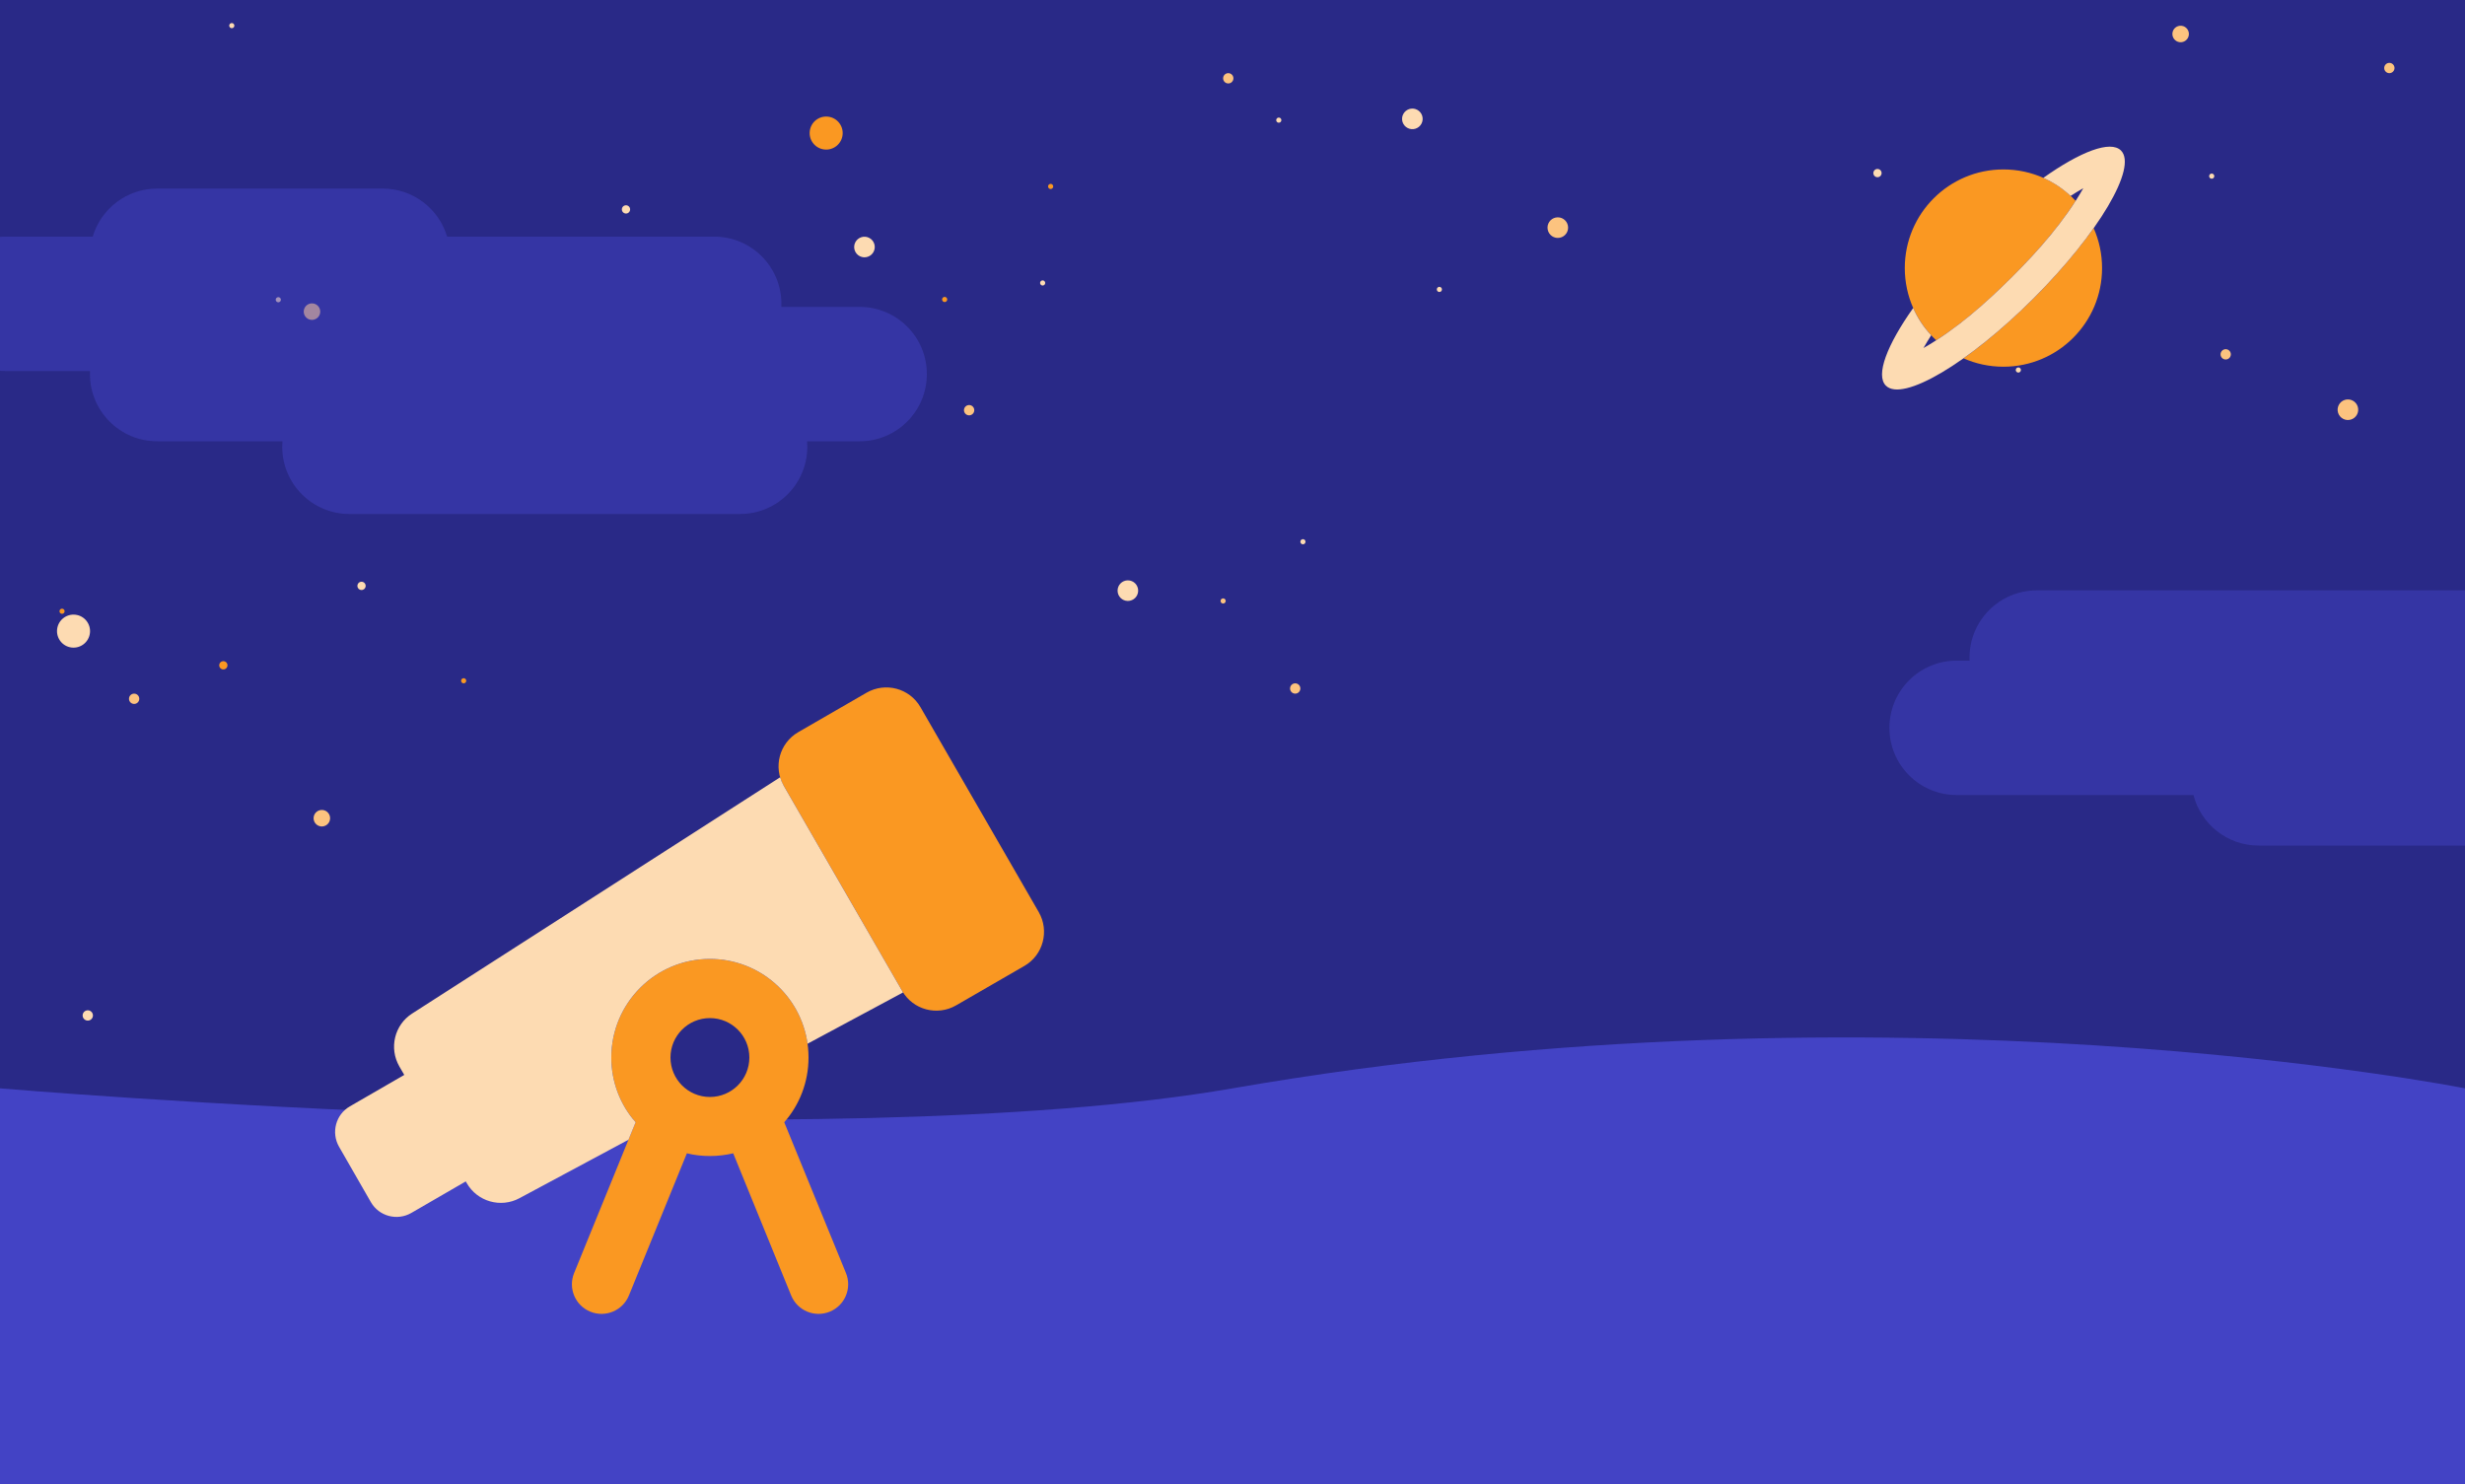 <?xml version="1.0" encoding="UTF-8"?>
<!-- Generated by Pixelmator Pro 3.3.5 -->
<svg width="2000" height="1204" viewBox="0 0 2000 1204" xmlns="http://www.w3.org/2000/svg">
    <path id="Rectangle" fill="#292987" fill-rule="evenodd" stroke="none" d="M 0 1204 L 2000 1204 L 2000 0 L 0 0 Z"/>
    <g id="Group">
        <path id="Ellipse" fill="#fcc37f" fill-rule="evenodd" stroke="none" d="M 1272.296 184.684 C 1272.296 180.069 1268.555 176.328 1263.94 176.328 C 1259.326 176.328 1255.585 180.069 1255.585 184.684 C 1255.585 189.298 1259.326 193.039 1263.94 193.039 C 1268.555 193.039 1272.296 189.298 1272.296 184.684 Z"/>
        <path id="Ellipse-copy-2" fill="#fddbb2" fill-rule="evenodd" stroke="none" d="M 923.465 479.206 C 923.465 474.591 919.724 470.851 915.109 470.851 C 910.495 470.851 906.754 474.591 906.754 479.206 C 906.754 483.82 910.495 487.561 915.109 487.561 C 919.724 487.561 923.465 483.82 923.465 479.206 Z"/>
        <path id="Ellipse-copy-4" fill="#fddbb2" fill-rule="evenodd" stroke="none" d="M 75.408 823.859 C 75.408 821.552 73.538 819.682 71.23 819.682 C 68.923 819.682 67.053 821.552 67.053 823.859 C 67.053 826.167 68.923 828.037 71.23 828.037 C 73.538 828.037 75.408 826.167 75.408 823.859 Z"/>
        <path id="Ellipse-copy-5" fill="#fcc37f" fill-rule="evenodd" stroke="none" d="M 1942.803 55.178 C 1942.803 52.87 1940.933 51 1938.626 51 C 1936.318 51 1934.448 52.87 1934.448 55.178 C 1934.448 57.485 1936.318 59.355 1938.626 59.355 C 1940.933 59.355 1942.803 57.485 1942.803 55.178 Z"/>
        <path id="Ellipse-copy-14" fill="#fcc37f" fill-rule="evenodd" stroke="none" d="M 1055.06 558.581 C 1055.06 556.273 1053.189 554.403 1050.882 554.403 C 1048.575 554.403 1046.704 556.273 1046.704 558.581 C 1046.704 560.888 1048.575 562.758 1050.882 562.758 C 1053.189 562.758 1055.06 560.888 1055.06 558.581 Z"/>
        <path id="Ellipse-copy-9" fill="#fddbb2" fill-rule="evenodd" stroke="none" d="M 1169.944 234.815 C 1169.944 233.662 1169.009 232.726 1167.855 232.726 C 1166.702 232.726 1165.766 233.662 1165.766 234.815 C 1165.766 235.969 1166.702 236.904 1167.855 236.904 C 1169.009 236.904 1169.944 235.969 1169.944 234.815 Z"/>
        <path id="Ellipse-copy-10" fill="#fddbb2" fill-rule="evenodd" stroke="none" d="M 1796.587 142.908 C 1796.587 141.754 1795.652 140.819 1794.498 140.819 C 1793.344 140.819 1792.409 141.754 1792.409 142.908 C 1792.409 144.061 1793.344 144.996 1794.498 144.996 C 1795.652 144.996 1796.587 144.061 1796.587 142.908 Z"/>
        <path id="Ellipse-copy-11" fill="#fa9822" fill-rule="evenodd" stroke="none" d="M 378.285 552.314 C 378.285 551.161 377.35 550.225 376.197 550.225 C 375.043 550.225 374.108 551.161 374.108 552.314 C 374.108 553.468 375.043 554.403 376.197 554.403 C 377.35 554.403 378.285 553.468 378.285 552.314 Z"/>
        <path id="Ellipse-copy-12" fill="#fcc37f" fill-rule="evenodd" stroke="none" d="M 994.484 487.561 C 994.484 486.407 993.549 485.472 992.395 485.472 C 991.242 485.472 990.306 486.407 990.306 487.561 C 990.306 488.715 991.242 489.65 992.395 489.65 C 993.549 489.65 994.484 488.715 994.484 487.561 Z"/>
        <path id="Ellipse-copy-23" fill="#fcc37f" fill-rule="evenodd" stroke="none" d="M 1000.75 63.533 C 1000.75 61.226 998.88 59.355 996.573 59.355 C 994.266 59.355 992.395 61.226 992.395 63.533 C 992.395 65.84 994.266 67.71 996.573 67.71 C 998.88 67.71 1000.75 65.84 1000.75 63.533 Z"/>
        <path id="Ellipse-copy-20" fill="#fcc37f" fill-rule="evenodd" stroke="none" d="M 113.007 566.936 C 113.007 564.629 111.136 562.758 108.829 562.758 C 106.522 562.758 104.651 564.629 104.651 566.936 C 104.651 569.243 106.522 571.113 108.829 571.113 C 111.136 571.113 113.007 569.243 113.007 566.936 Z"/>
        <path id="Ellipse-copy-19" fill="#fddbb2" fill-rule="evenodd" stroke="none" d="M 1399.713 1189.401 C 1399.713 1188.247 1398.778 1187.312 1397.624 1187.312 C 1396.471 1187.312 1395.535 1188.247 1395.535 1189.401 C 1395.535 1190.555 1396.471 1191.49 1397.624 1191.49 C 1398.778 1191.49 1399.713 1190.555 1399.713 1189.401 Z"/>
        <path id="Ellipse-copy-18" fill="#fddbb2" fill-rule="evenodd" stroke="none" d="M 227.891 243.17 C 227.891 242.017 226.956 241.082 225.802 241.082 C 224.649 241.082 223.714 242.017 223.714 243.17 C 223.714 244.324 224.649 245.259 225.802 245.259 C 226.956 245.259 227.891 244.324 227.891 243.17 Z"/>
        <path id="Ellipse-copy-17" fill="#fa9822" fill-rule="evenodd" stroke="none" d="M 854.534 151.263 C 854.534 150.109 853.599 149.174 852.445 149.174 C 851.291 149.174 850.356 150.109 850.356 151.263 C 850.356 152.417 851.291 153.352 852.445 153.352 C 853.599 153.352 854.534 152.417 854.534 151.263 Z"/>
        <path id="Ellipse-copy-15" fill="#fa9822" fill-rule="evenodd" stroke="none" d="M 52.431 495.916 C 52.431 494.763 51.496 493.828 50.342 493.828 C 49.189 493.828 48.254 494.763 48.254 495.916 C 48.254 497.07 49.189 498.005 50.342 498.005 C 51.496 498.005 52.431 497.07 52.431 495.916 Z"/>
        <path id="Ellipse-copy-13" fill="#fddbb2" fill-rule="evenodd" stroke="none" d="M 1059.237 439.518 C 1059.237 438.365 1058.302 437.43 1057.148 437.43 C 1055.995 437.43 1055.06 438.365 1055.06 439.518 C 1055.06 440.672 1055.995 441.607 1057.148 441.607 C 1058.302 441.607 1059.237 440.672 1059.237 439.518 Z"/>
        <path id="path1" fill="#fddbb2" fill-rule="evenodd" stroke="none" d="M 1153.38 100.242 C 1155.475 96.13 1153.842 91.099 1149.73 89.003 C 1145.619 86.907 1140.588 88.541 1138.492 92.652 C 1136.396 96.763 1138.03 101.795 1142.141 103.891 C 1146.252 105.986 1151.284 104.353 1153.38 100.242 Z"/>
        <path id="Ellipse-copy" fill="#fcc37f" fill-rule="evenodd" stroke="none" d="M 1912.444 336.208 C 1914.539 332.097 1912.906 327.065 1908.794 324.97 C 1904.683 322.874 1899.652 324.508 1897.556 328.619 C 1895.46 332.73 1897.094 337.762 1901.205 339.857 C 1905.316 341.953 1910.348 340.319 1912.444 336.208 Z"/>
        <path id="path2" fill="#fddbb2" fill-rule="evenodd" stroke="none" d="M 708.839 204.211 C 710.934 200.1 709.301 195.068 705.189 192.972 C 701.078 190.877 696.047 192.51 693.951 196.622 C 691.855 200.733 693.489 205.764 697.6 207.86 C 701.711 209.956 706.743 208.322 708.839 204.211 Z"/>
        <path id="path3" fill="#fcc37f" fill-rule="evenodd" stroke="none" d="M 1809.565 289.381 C 1810.612 287.326 1809.796 284.81 1807.74 283.762 C 1805.684 282.714 1803.169 283.531 1802.121 285.587 C 1801.073 287.642 1801.89 290.158 1803.945 291.206 C 1806.001 292.254 1808.517 291.437 1809.565 289.381 Z"/>
        <path id="path4" fill="#fcc37f" fill-rule="evenodd" stroke="none" d="M 790.03 334.693 C 791.078 332.637 790.261 330.121 788.205 329.074 C 786.15 328.026 783.634 328.843 782.586 330.898 C 781.538 332.954 782.355 335.47 784.411 336.517 C 786.466 337.565 788.982 336.748 790.03 334.693 Z"/>
        <path id="path5" fill="#fddbb2" fill-rule="evenodd" stroke="none" d="M 1039.425 98.42 C 1039.949 97.393 1039.54 96.135 1038.513 95.611 C 1037.485 95.087 1036.227 95.495 1035.703 96.523 C 1035.179 97.551 1035.588 98.809 1036.615 99.333 C 1037.643 99.857 1038.901 99.448 1039.425 98.42 Z"/>
        <path id="path6" fill="#fddbb2" fill-rule="evenodd" stroke="none" d="M 1639.454 301.136 C 1639.978 300.108 1639.569 298.85 1638.541 298.326 C 1637.514 297.802 1636.256 298.211 1635.732 299.238 C 1635.208 300.266 1635.616 301.524 1636.644 302.048 C 1637.672 302.572 1638.93 302.163 1639.454 301.136 Z"/>
        <path id="path7" fill="#fddbb2" fill-rule="evenodd" stroke="none" d="M 189.925 21.745 C 190.449 20.717 190.041 19.459 189.013 18.935 C 187.985 18.411 186.727 18.819 186.203 19.847 C 185.679 20.875 186.088 22.133 187.116 22.657 C 188.143 23.181 189.401 22.772 189.925 21.745 Z"/>
        <path id="path8" fill="#fa9822" fill-rule="evenodd" stroke="none" d="M 768.317 243.909 C 768.841 242.881 768.432 241.623 767.404 241.099 C 766.377 240.576 765.119 240.984 764.595 242.012 C 764.071 243.04 764.479 244.297 765.507 244.821 C 766.535 245.345 767.793 244.937 768.317 243.909 Z"/>
        <path id="Ellipse-copy-21" fill="#fa9822" fill-rule="evenodd" stroke="none" d="M 827.051 1099.134 C 828.099 1097.078 827.282 1094.562 825.227 1093.515 C 823.171 1092.467 820.655 1093.284 819.607 1095.339 C 818.56 1097.395 819.376 1099.911 821.432 1100.958 C 823.488 1102.006 826.003 1101.189 827.051 1099.134 Z"/>
        <path id="path9" fill="#fddbb2" fill-rule="evenodd" stroke="none" d="M 810.594 1053.231 C 811.117 1052.203 810.709 1050.946 809.681 1050.422 C 808.653 1049.898 807.396 1050.306 806.872 1051.334 C 806.348 1052.362 806.756 1053.62 807.784 1054.144 C 808.812 1054.667 810.07 1054.259 810.594 1053.231 Z"/>
        <path id="path10" fill="#fddbb2" fill-rule="evenodd" stroke="none" d="M 847.826 230.515 C 848.349 229.488 847.941 228.23 846.913 227.706 C 845.885 227.182 844.628 227.59 844.104 228.618 C 843.58 229.646 843.988 230.904 845.016 231.428 C 846.044 231.952 847.302 231.543 847.826 230.515 Z"/>
        <path id="path11" fill="#fa9822" fill-rule="evenodd" stroke="none" d="M 683.629 109.524 C 684.49 102.173 679.229 95.516 671.878 94.655 C 664.527 93.794 657.869 99.055 657.008 106.406 C 656.147 113.757 661.408 120.414 668.759 121.275 C 676.11 122.136 682.767 116.875 683.629 109.524 Z"/>
        <path id="path12" fill="#fa9822" fill-rule="evenodd" stroke="none" d="M 1898.694 909.645 C 1899.555 902.294 1894.294 895.636 1886.943 894.775 C 1879.592 893.914 1872.935 899.175 1872.074 906.526 C 1871.213 913.877 1876.474 920.534 1883.825 921.396 C 1891.176 922.257 1897.833 916.996 1898.694 909.645 Z"/>
        <path id="path13" fill="#fddbb2" fill-rule="evenodd" stroke="none" d="M 72.966 513.605 C 73.827 506.254 68.566 499.597 61.215 498.736 C 53.864 497.875 47.207 503.136 46.346 510.487 C 45.484 517.838 50.745 524.495 58.096 525.356 C 65.447 526.217 72.105 520.956 72.966 513.605 Z"/>
        <path id="path14" fill="#fcc37f" fill-rule="evenodd" stroke="none" d="M 1775.935 28.351 C 1776.365 24.676 1773.735 21.347 1770.059 20.917 C 1766.384 20.486 1763.055 23.116 1762.625 26.792 C 1762.194 30.467 1764.824 33.796 1768.5 34.227 C 1772.176 34.657 1775.504 32.027 1775.935 28.351 Z"/>
        <path id="path15" fill="#fcc37f" fill-rule="evenodd" stroke="none" d="M 267.787 664.61 C 268.217 660.935 265.587 657.606 261.911 657.176 C 258.236 656.745 254.907 659.376 254.477 663.051 C 254.046 666.727 256.677 670.055 260.352 670.486 C 264.028 670.916 267.356 668.286 267.787 664.61 Z"/>
        <path id="Ellipse-copy-25" fill="#fcc37f" fill-rule="evenodd" stroke="none" d="M 259.787 253.61 C 260.217 249.935 257.587 246.606 253.911 246.176 C 250.236 245.745 246.907 248.376 246.477 252.051 C 246.046 255.727 248.677 259.055 252.352 259.486 C 256.028 259.916 259.356 257.286 259.787 253.61 Z"/>
        <path id="path16" fill="#fddbb2" fill-rule="evenodd" stroke="none" d="M 511.224 170.284 C 511.439 168.446 510.124 166.782 508.286 166.566 C 506.448 166.351 504.784 167.666 504.569 169.504 C 504.353 171.342 505.669 173.006 507.506 173.221 C 509.344 173.437 511.008 172.121 511.224 170.284 Z"/>
        <path id="path17" fill="#fddbb2" fill-rule="evenodd" stroke="none" d="M 1526.635 140.82 C 1526.85 138.982 1525.535 137.318 1523.697 137.102 C 1521.859 136.887 1520.195 138.202 1519.98 140.04 C 1519.765 141.878 1521.08 143.542 1522.918 143.757 C 1524.755 143.973 1526.42 142.657 1526.635 140.82 Z"/>
        <path id="path18" fill="#fa9822" fill-rule="evenodd" stroke="none" d="M 184.542 540.169 C 184.758 538.332 183.443 536.667 181.605 536.452 C 179.767 536.237 178.103 537.552 177.887 539.39 C 177.672 541.228 178.987 542.892 180.825 543.107 C 182.663 543.322 184.327 542.007 184.542 540.169 Z"/>
        <path id="path19" fill="#fddbb2" fill-rule="evenodd" stroke="none" d="M 296.662 475.721 C 296.877 473.883 295.562 472.219 293.724 472.003 C 291.886 471.788 290.222 473.103 290.007 474.941 C 289.792 476.779 291.107 478.443 292.945 478.659 C 294.782 478.874 296.447 477.559 296.662 475.721 Z"/>
    </g>
    <path id="path20" fill="#4343c5" fill-rule="evenodd" stroke="none" d="M 0 1204 L 2000 1204 L 2000 883 C 2000 883 1534.656 790.061 1000 883 C 671.591 940.087 0 883 0 883 L 0 1204 Z"/>
    <g id="telescope-duotone">
        <path id="Path" fill="#fa9822" stroke="none" d="M 647.7 594 C 632.4 602.8 627.1 622.4 636 637.7 L 732 804 C 740.8 819.3 760.4 824.5 775.7 815.7 L 831.1 783.7 C 846.4 774.9 851.6 755.3 842.8 740 L 746.8 573.7 C 738 558.4 718.4 553.2 703.1 562 L 647.7 594 Z M 636.3 910.5 C 648.6 896.5 656 878.1 656 858 C 656 813.8 620.2 778 576 778 C 531.8 778 496 813.8 496 858 C 496 878.1 503.4 896.5 515.7 910.5 L 465.8 1032.9 C 460.8 1045.2 466.7 1059.2 479 1064.2 C 491.3 1069.2 505.3 1063.3 510.3 1051 L 557.3 935.7 C 563.3 937.2 569.6 937.9 576.1 937.9 C 582.6 937.9 588.9 937.1 594.9 935.7 L 641.9 1051 C 646.9 1063.3 660.9 1069.2 673.2 1064.2 C 685.5 1059.2 691.4 1045.2 686.4 1032.9 L 636.3 910.5 Z M 544 858 C 544 840.327 558.327 826 576 826 C 593.673 826 608 840.327 608 858 C 608 875.673 593.673 890 576 890 C 558.327 890 544 875.673 544 858 Z"/>
        <path id="path21" fill="#fddbb2" stroke="none" d="M 633 630.6 C 633.7 633 634.7 635.4 636 637.7 L 732 804 C 732.2 804.4 732.5 804.8 732.7 805.2 L 655.2 846.8 C 649.8 807.9 616.4 778 576 778 C 531.8 778 496 813.8 496 858 C 496 878.1 503.4 896.5 515.7 910.5 L 509.9 924.7 L 421.5 972.1 C 406.3 980.3 387.3 974.9 378.7 959.9 L 377.9 958.5 L 333.7 984.1 C 322.2 990.7 307.5 986.8 300.9 975.3 L 275.1 930.4 C 268.5 918.9 272.4 904.2 283.9 897.6 L 328 872.1 L 324 865.2 C 315.5 850.4 320 831.5 334.4 822.3 L 633 630.6 Z"/>
    </g>
    <g id="planet-ringed-duotone">
        <path id="path22" fill="#fa9822" stroke="none" d="M 1684.093 162.978 C 1669.473 147.28 1648.619 137.469 1625.496 137.469 C 1581.288 137.469 1545.468 173.289 1545.468 217.497 C 1545.468 240.62 1555.279 261.474 1570.977 276.094 C 1593.485 261.628 1613.799 243.39 1632.575 224.615 C 1651.351 205.839 1669.627 185.486 1684.055 163.016 Z M 1698.714 185.101 C 1686.171 202.799 1669.55 222.46 1650.004 242.005 C 1630.459 261.551 1610.837 278.172 1593.1 290.715 C 1603.026 295.101 1613.953 297.525 1625.496 297.525 C 1669.704 297.525 1705.524 261.705 1705.524 217.497 C 1705.524 205.954 1703.1 195.027 1698.714 185.101 Z"/>
        <path id="path23" fill="#fddbb2" stroke="none" d="M 1720.875 122.117 C 1734.419 135.66 1702.677 189.333 1650.004 242.005 C 1597.332 294.678 1543.659 326.42 1530.116 312.876 C 1521.613 304.373 1531.001 279.942 1552.278 249.893 C 1555.779 257.857 1560.665 265.36 1566.898 272.016 C 1564.705 275.402 1562.628 278.865 1560.627 282.366 C 1587.29 267.13 1610.952 246.199 1632.575 224.615 C 1654.198 203.03 1675.129 179.329 1690.326 152.666 C 1686.825 154.667 1683.401 156.745 1679.977 158.938 C 1673.282 152.705 1665.779 147.818 1657.853 144.317 C 1687.941 123.002 1712.334 113.614 1720.875 122.117 Z"/>
    </g>
    <g id="g1">
        <path id="path24" fill="#4343c5" fill-rule="evenodd" stroke="none" opacity="0.479" d="M 283.5 417 C 253.401 417 229 392.6 229 362.5 C 229 360.985 229.062 359.484 229.184 358 L 127.5 358 C 97.401 358 73 333.6 73 303.5 C 73 302.662 73.019 301.829 73.057 301 L 4.5 301 C -25.599 301 -50 276.6 -50 246.5 C -50 216.401 -25.599 192 4.5 192 L 75.236 192 C 81.914 169.451 102.785 153 127.5 153 L 310.5 153 C 335.215 153 356.086 169.451 362.764 192 L 579.5 192 C 609.6 192 634 216.401 634 246.5 C 634 247.338 633.981 248.171 633.943 249 L 697.5 249 C 727.6 249 752 273.401 752 303.5 C 752 333.6 727.6 358 697.5 358 L 654.816 358 C 654.938 359.484 655 360.985 655 362.5 C 655 392.6 630.599 417 600.5 417 L 283.5 417 Z"/>
        <path id="Rectangle-copy" fill="#4343c5" fill-rule="evenodd" stroke="none" opacity="0.479" d="M 1832.5 686 C 1807.06 686 1785.69 668.57 1779.684 645 L 1587.5 645 C 1557.401 645 1533 620.6 1533 590.5 C 1533 560.401 1557.401 536 1587.5 536 L 1598.057 536 C 1598.019 535.171 1598 534.338 1598 533.5 C 1598 503.401 1622.401 479 1652.5 479 L 2039.5 479 C 2069.6 479 2094 503.401 2094 533.5 C 2094 534.338 2093.981 535.171 2093.943 536 L 2157.5 536 C 2187.6 536 2212 560.401 2212 590.5 C 2212 620.6 2187.6 645 2157.5 645 L 2068.316 645 C 2062.31 668.57 2040.94 686 2015.5 686 L 1832.5 686 Z"/>
    </g>
</svg>
